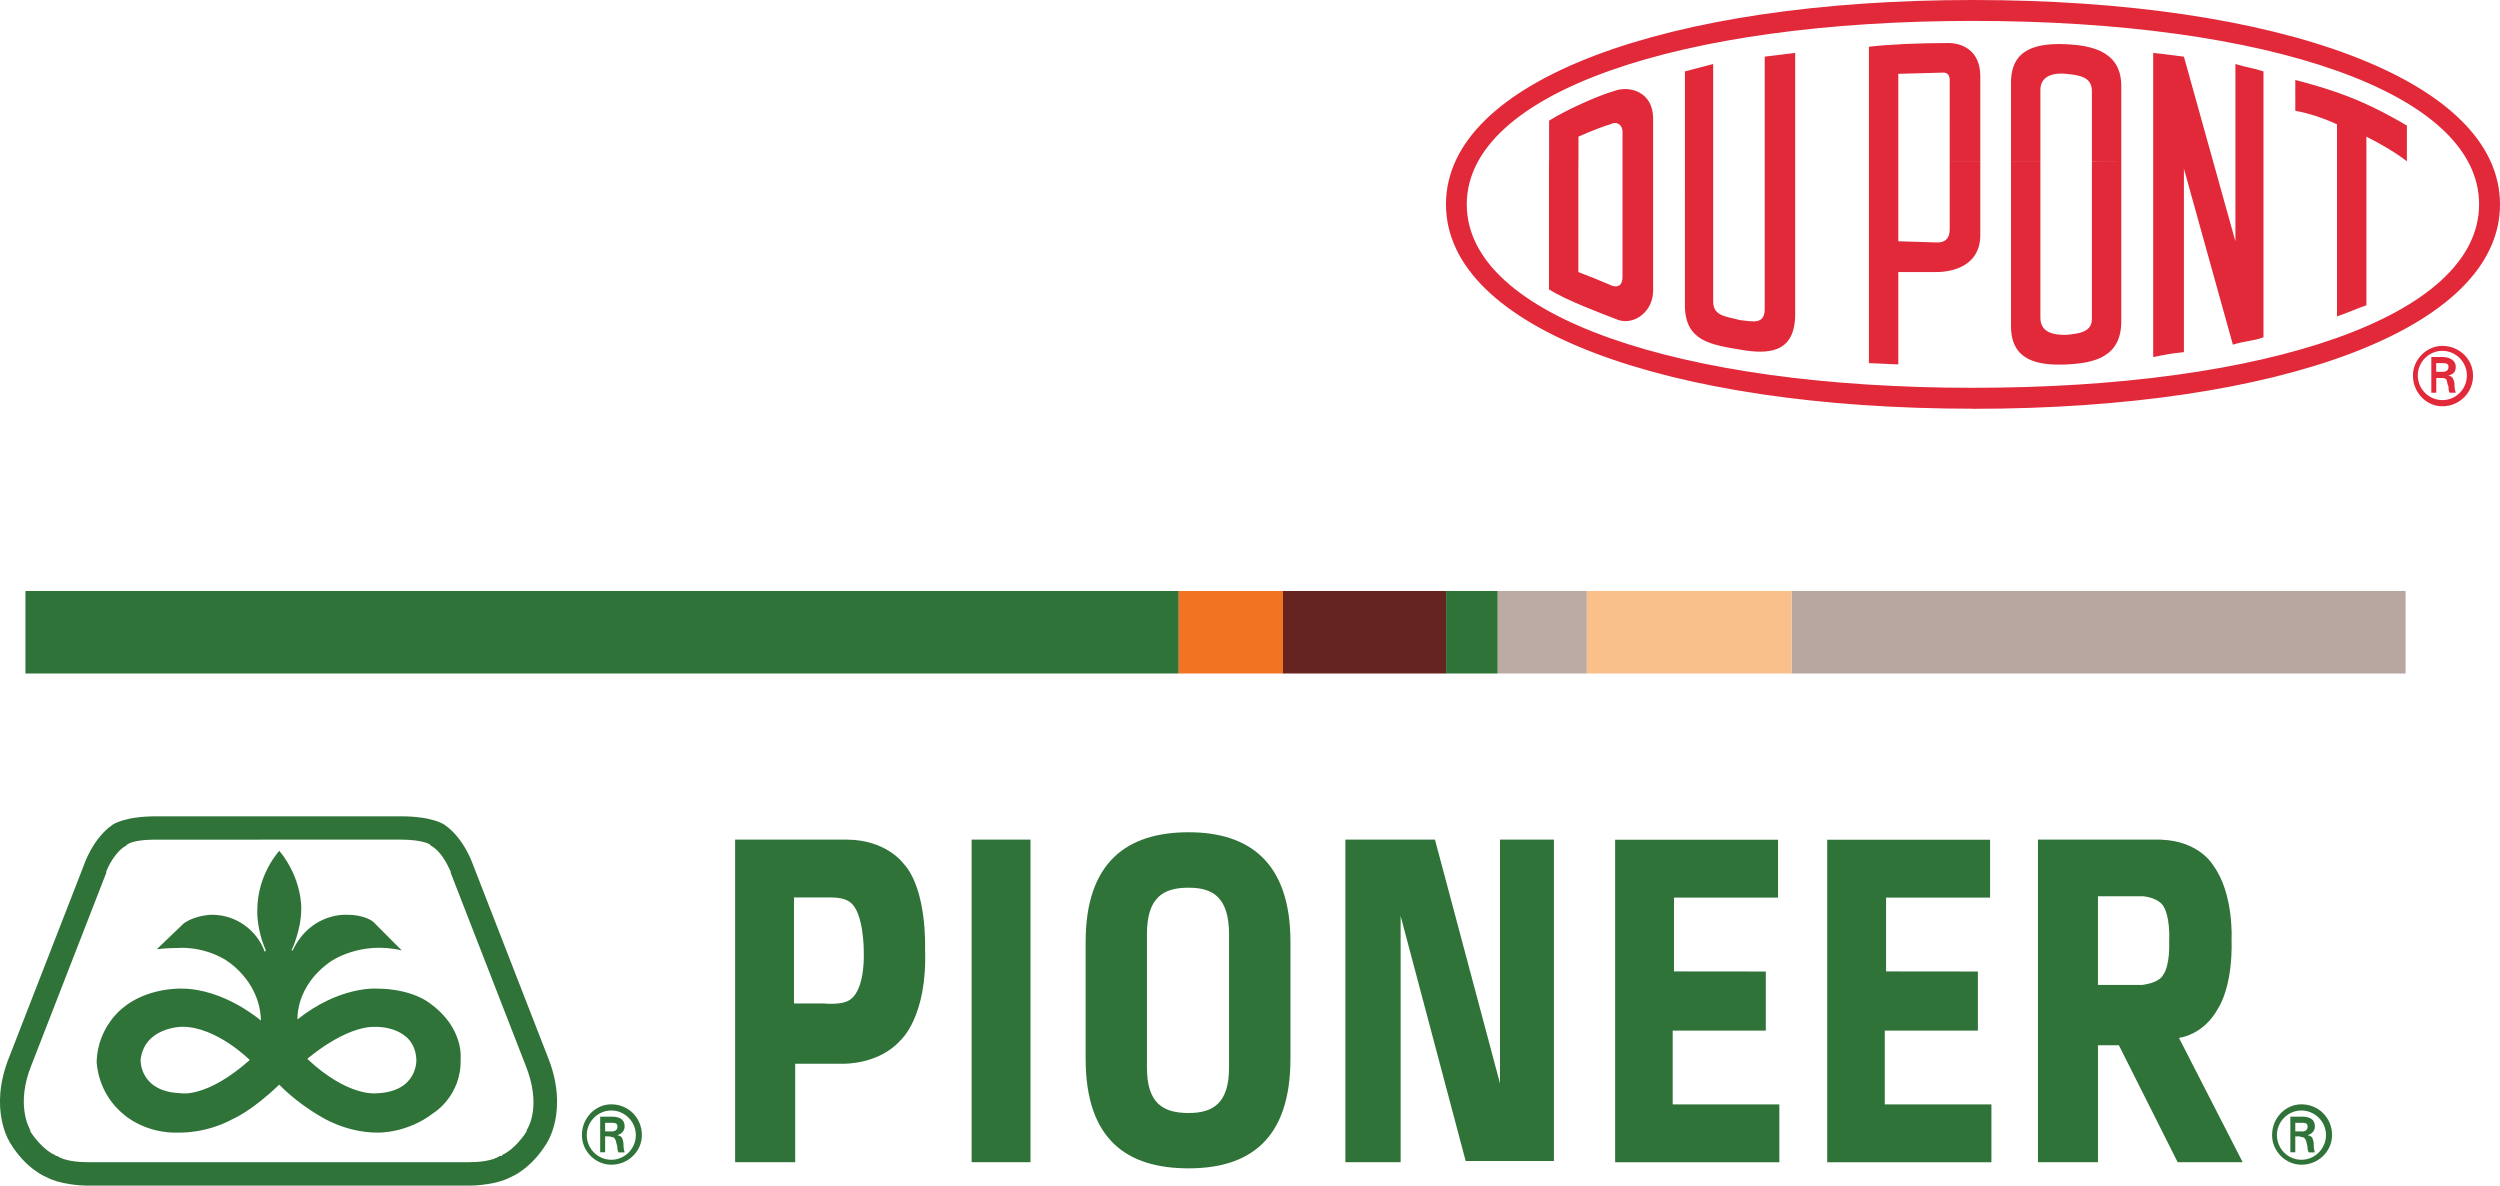 <?xml version="1.0" encoding="utf-8"?>
<!-- Generator: Adobe Illustrator 22.1.0, SVG Export Plug-In . SVG Version: 6.00 Build 0)  -->
<svg version="1.1" id="Layer_1" xmlns="http://www.w3.org/2000/svg" xmlns:xlink="http://www.w3.org/1999/xlink" x="0px" y="0px"
	 viewBox="0 0 2475.5 1174" style="enable-background:new 0 0 2475.5 1174;" xml:space="preserve">
<style type="text/css">
	.st0{fill:#BCABA5;}
	.st1{fill:#2F7339;}
	.st2{fill:#B8A7A1;}
	.st3{fill:#F27321;}
	.st4{fill:#F9C08B;}
	.st5{fill:#652420;}
	.st6{fill:#E1293A;}
</style>
<path class="st0" d="M1482.8,585.2h88.5v81.7h-88.5V585.2z"/>
<path class="st1" d="M25.2,585.2h1142v81.7H25.2V585.2z"/>
<path class="st2" d="M1774,585.2h608v81.7h-608V585.2z"/>
<path class="st3" d="M1167.2,585.2h103.2v81.7h-103.2V585.2z"/>
<path class="st4" d="M1571.3,585.2H1774v81.7h-202.7V585.2z"/>
<path class="st5" d="M1270.4,585.2h161.5v81.7h-161.5V585.2z"/>
<path class="st1" d="M1431.9,585.2h51v81.7h-51V585.2z"/>
<path class="st6" d="M1953.6,384c291.4,0,501.2-70.7,501.2-181.7S2245,20.7,1953.6,20.7V0c303.5,0,521.9,79.2,521.9,202.4
	s-218.4,202.4-521.9,202.4V384z M1953.6,20.7c-290.1,0-501.2,70.7-501.2,181.7S1663.6,384,1953.6,384v20.7
	c-302.2,0-521.8-79.2-521.8-202.4S1651.4,0,1953.6,0V20.7z M1606.6,159.7v-29.3c0-6.1-4.9-11-12.1-7.3c-4.9,1.2-20.7,7.3-31.5,12.2
	v24.4h-29.1v-40.2c19.4-12.2,51-25.6,64.2-29.3c15.9-6.1,38.8,1.2,38.8,26.8v42.7L1606.6,159.7L1606.6,159.7z M1636.9,159.7v128
	c0,20.7-18.1,34.1-34,29.3c-15.7-6.1-52.1-19.5-69.1-30.5V159.7h29.1v109.7c9.7,3.7,21.8,8.5,30.3,12.2c9.7,4.9,13.4,0,13.4-7.3
	V159.7L1636.9,159.7L1636.9,159.7z M1777.6,52.4v258.5c0,39-26.7,40.2-54.5,35.3c-29.1-4.9-54.7-8.5-54.7-43.9V70.7l28-7.3v235.3
	c0,14.6,13.3,14.6,26.7,18.3c12.1,1.2,24.3,4.9,24.3-11V56.1L1777.6,52.4z M2162.5,348.7c-12.1,1.2-18.3,2.4-30.4,4.9V52.4
	c12.1,1.2,19.4,2.4,30.4,3.7l51,182.9V63.4c12.1,3.7,17,3.7,27.8,7.3V334c-9.7,3.7-19.4,3.7-30.3,7.3L2162.5,167L2162.5,348.7
	L2162.5,348.7z M2343.2,302.3c-10.8,3.7-18.1,7.3-29.1,11V123.1c-13.3-6.1-27.8-11-41.3-13.4V79.2c52.3,13.4,79,26.8,110.5,45.1
	v35.4c-11-8.5-25.6-17.1-40.1-24.4L2343.2,302.3z M1850.6,159.7V46.3c19.4-2.4,51-3.7,78.8-3.7c13.4,0,31.5,7.3,31.5,32.9v84.1
	h-30.3V79.2c0-6.1-3.7-7.3-6.1-7.3s-42.4,1.2-44.8,1.2v86.6L1850.6,159.7z M1960.9,159.7v73.1c0,29.2-25.4,36.6-43.7,36.6h-37.5
	v91.4c-6.1,0-23.1-1.2-29.1-1.2V159.7h29.1v79.2l38.8,1.2c6,0,12.1-2.4,12.1-13.4v-67L1960.9,159.7z M2100.5,159.7h-29.1V90.2
	c0-14.6-13.4-15.8-25.6-17.1c-10.8-1.2-25.4,1.2-25.4,15.8v70.7h-29.1v-78c0-34.1,26.7-39,54.5-37.8c28,1.2,54.7,8.5,54.7,41.4
	L2100.5,159.7L2100.5,159.7z M2100.5,159.7v158.5c0,35.3-26.7,41.5-54.7,42.7c-27.8,1.2-54.5-3.7-54.5-37.8V159.7h29.1v154.8
	c0,15.8,14.6,17.1,25.4,17.1c12.1-1.2,25.6-2.4,25.6-15.8v-156L2100.5,159.7z M2389.3,371.8c0-15.8,13.4-29.3,29.1-29.3
	c17,0,30.4,13.4,30.4,29.3c0.2,16.7-13.2,30.3-29.9,30.5c-0.2,0-0.4,0-0.5,0C2402.7,402.3,2389.3,388.9,2389.3,371.8z M2442.7,371.8
	c0-13.4-10.8-24.3-24.3-24.4c-13.3,0-24.3,11-24.3,24.4c0,13.4,10.9,24.3,24.3,24.4C2431.9,396.2,2442.7,385.3,2442.7,371.8z
	 M2412.4,374.3v14.6h-4.9v-35.4h10.8c6.1,0,13.4,2.5,13.4,9.8c0,4.9-2.4,7.3-7.3,8.5c4.9,1.2,4.9,3.7,6,7.3c0,2.4,0,6.1,1.3,9.8
	h-6.1c-1.1-2.4-1.1-3.7-1.1-6.1c-1.3-2.4-1.3-6.1-2.4-7.3c-1.3-1.2-2.4-1.2-4.9-1.2H2412.4z M2418.4,368.2c4.9,0,6.1-2.4,6.1-4.9
	c0-2.4-1.3-3.7-4.9-3.7h-7.3v8.5L2418.4,368.2z"/>
<g>
	<path class="st1" d="M1075,932.6c0-79.2,41.3-108.5,102-108.5c59.5,0,100.8,29.2,100.8,108.5v115.8c0,80.5-41.3,108.5-100.8,108.5
		c-60.7,0-102-28-102-108.5V932.6z M1135.7,1057c0,35.4,15.8,45.1,41.3,45.1c24.3,0,40-9.8,40-45.1V925.3c0-36.6-15.8-46.3-40-46.3
		c-25.5,0-41.3,9.8-41.3,46.3V1057z M916,939.9c0,0,2.4-59.7-21.8-85.3c0,0-17-23.2-55.8-23.2H727.9v319.4h59.5v-97.5h47.3
		c0,0,35.2,1.2,57-23.2C891.7,1030.1,918.4,1007,916,939.9L916,939.9z M843.2,988.7c-7.3,7.3-27.9,4.9-27.9,4.9h-29.1V888.7h37.6
		c13.3,0,18.2,4.9,18.2,4.9c13.3,9.8,13.3,47.5,13.3,47.5C856.5,980.2,843.2,988.7,843.2,988.7L843.2,988.7z M2220.7,1150.8
		l-63.1-123.1c0,0,24.3-2.4,38.8-29.3c0,0,14.6-20.7,13.3-68.3c0,0,2.4-45.1-18.1-73.1c0,0-13.4-24.4-52.3-25.6H2018v319.4h59.4
		V1035h20.7l58.2,115.8L2220.7,1150.8L2220.7,1150.8z M2141.8,965.5c0,0-2.4,7.3-20.7,9.8h-43.7v-87.8h45c0,0,15.7,1.2,20.5,11
		c0,0,6.1,9.8,5,34.1C2147.9,932.6,2149.1,955.8,2141.8,965.5z M1867.6,961.9v-73.1h103v-57.3h-161.3v319.4h162.6v-57.3h-105.6
		v-73.1h92.2v-58.5L1867.6,961.9z M1657.6,961.9v-73.1h103v-57.3h-161.3v319.4h162.6v-57.3h-105.6v-73.1h92.2v-58.5L1657.6,961.9z
		 M962.1,831.4v319.4h58.3V831.4H962.1z M1485.3,831.4v241.4l-64.4-241.4h-88.7v319.4h54.7V907l64.4,242.6h87.4V831.4H1485.3z
		 M2249.8,1124c0-17.1,13.3-30.5,29.1-30.5c17,0,30.3,13.4,30.3,30.5c0,15.8-13.3,29.3-30.3,29.3
		C2263.1,1153.3,2249.8,1139.9,2249.8,1124z M2303.2,1124c0-13.4-10.9-24.3-24.3-24.4c-13.4,0-24.3,11-24.3,24.4
		s10.8,24.4,24.3,24.4C2292.2,1148.4,2303.2,1137.4,2303.2,1124z M2272.8,1125.2v15.8h-4.9v-35.3h11c6,0,13.3,1.2,13.3,9.8
		c0,3.7-2.4,7.3-7.3,8.5c4.9,1.2,4.9,2.4,6.1,7.3c0,2.4,0,6.1,1.1,9.8h-6c-1.3-2.4-1.3-4.9-1.3-6.1c-1.1-3.7-1.1-6.1-2.4-7.3
		c-1.1-2.4-3.6-1.2-4.9-2.4L2272.8,1125.2L2272.8,1125.2z M2279,1120.4c4.9,0,6-2.4,6-4.9c0-2.4-1.1-3.7-4.9-3.7h-7.3v8.5H2279z
		 M298.3,899.7c0,21.9-9.7,41.4-9.7,41.4h1.2c18.2-37.8,53.4-35.3,53.4-35.3c19.4,0,26.7,7.3,26.7,7.3l27.9,28
		c-41.3-9.8-70.4,11-70.4,11c-35.2,24.4-32.8,57.3-32.8,57.3c41.3-32.9,77.7-30.5,77.7-30.5c36.4,0,53.4,14.6,53.4,14.6
		c34,24.4,30.4,54.9,30.4,54.9c1.2,36.6-26.7,53.6-26.7,53.6c-26.7,20.7-55.8,19.5-55.8,19.5c-31.6,0-55.8-15.8-55.8-15.8
		c-25.5-14.6-41.3-31.7-41.3-31.7c-27.9,26.8-46.1,34.1-46.1,34.1c-26.7,14.6-53.4,13.4-53.4,13.4c-32.8,1.2-53.4-17.1-53.4-17.1
		c-27.9-21.9-27.9-53.6-27.9-53.6c1.2-34.1,25.5-52.4,25.5-52.4c24.3-20.7,58.3-19.5,58.3-19.5c42.5,0,78.9,31.7,78.9,31.7
		c-1.2-41.4-36.4-60.9-36.4-60.9c-23.1-13.4-46.1-11-46.1-11c-10.9,0-20.6,1.2-20.6,1.2l26.7-25.6c12.1-8.5,27.9-8.5,27.9-8.5
		c23.3,0,44.2,14.6,52.2,36.6l1.2-1.2c-9.7-21.9-8.5-40.2-8.5-40.2c0-35.4,21.8-58.5,21.8-58.5C299.5,870.4,298.3,899.7,298.3,899.7
		L298.3,899.7z M247.3,1049.6c0,0-32.8-32.9-66.8-32.9c0,0-37.6,0-41.3,32.9c0,0-1.2,31.7,40.1,32.9
		C179.3,1082.6,204.8,1087.4,247.3,1049.6L247.3,1049.6z M372.3,1082.6c41.3-1.2,40-32.9,40-32.9c-1.2-34.1-40-32.9-40-32.9
		c-30.4-1.2-68,31.7-68,31.7C344.4,1086.2,372.3,1082.6,372.3,1082.6z"/>
	<path class="st1" d="M396.6,831.4c19.4,0,27.9,3.7,29.1,4.9l1.2,1.2c10.9,6.1,17,20.7,19.4,25.6v1.2l74,190.2
		c15.8,39,3.6,61,1.2,64.6v1.2c-10.9,17.1-23.1,23.2-24.3,23.2v1.2h-2.4c-7.3,4.9-20.6,6.1-30.3,6.1H87.1c-9.7,0-23.1-1.2-30.4-6.1
		h-1.2l-1.2-1.2c-1.2,0-13.3-6.1-24.3-23.2v-1.2c-1.2-2.4-14.6-25.6,1.2-64.6l74-190.2v-1.2c1.2-3.7,8.5-19.5,19.4-25.6l1.2-1.2
		c3.6-2.4,10.9-4.9,29.1-4.9H396.6z M396.6,808.3H155c-32.8,0-43.7,8.5-43.7,8.5c-19.4,13.4-27.9,39-27.9,39L9.4,1046
		c-21.9,53.6,1.2,86.6,1.2,86.6c15.8,25.6,35.2,32.9,35.2,32.9c13.3,7.3,34,8.5,41.3,8.5h377.4c7.3,0,27.9-1.2,41.3-8.5
		c0,0,19.4-7.3,35.2-32.9c0,0,23.1-32.9,1.2-86.6l-74-190.2c0,0-8.5-25.6-27.9-39C440.3,816.8,429.3,808.3,396.6,808.3L396.6,808.3z
		 M576.2,1124c0-17.1,13.4-30.5,29.1-30.5c17,0,30.3,13.4,30.3,30.5c0,15.8-13.3,29.3-30.3,29.3
		C589.5,1153.3,576.2,1139.9,576.2,1124z M629.6,1124c0-13.4-10.9-24.4-24.3-24.4c-13.3,0-24.3,11-24.3,24.4s10.9,24.4,24.3,24.4
		C618.7,1148.4,629.6,1137.4,629.6,1124z M599.2,1125.2v15.8h-4.9v-35.3h10.9c6.1,0,13.3,1.2,13.3,9.8c0,3.7-2.4,7.3-7.3,8.5
		c4.9,1.2,4.9,2.4,6.1,7.3c0,2.4,0,6.1,1.2,9.8h-6.1c-1.2-2.4-1.2-4.9-1.2-6.1c-1.2-3.7-1.2-6.1-2.4-7.3c-1.2-2.4-2.4-1.2-4.9-2.4
		L599.2,1125.2L599.2,1125.2z M605.3,1120.4c4.9,0,6.1-2.4,6.1-4.9c0-2.4-1.2-3.7-4.9-3.7h-7.3v8.5H605.3z"/>
</g>
</svg>
